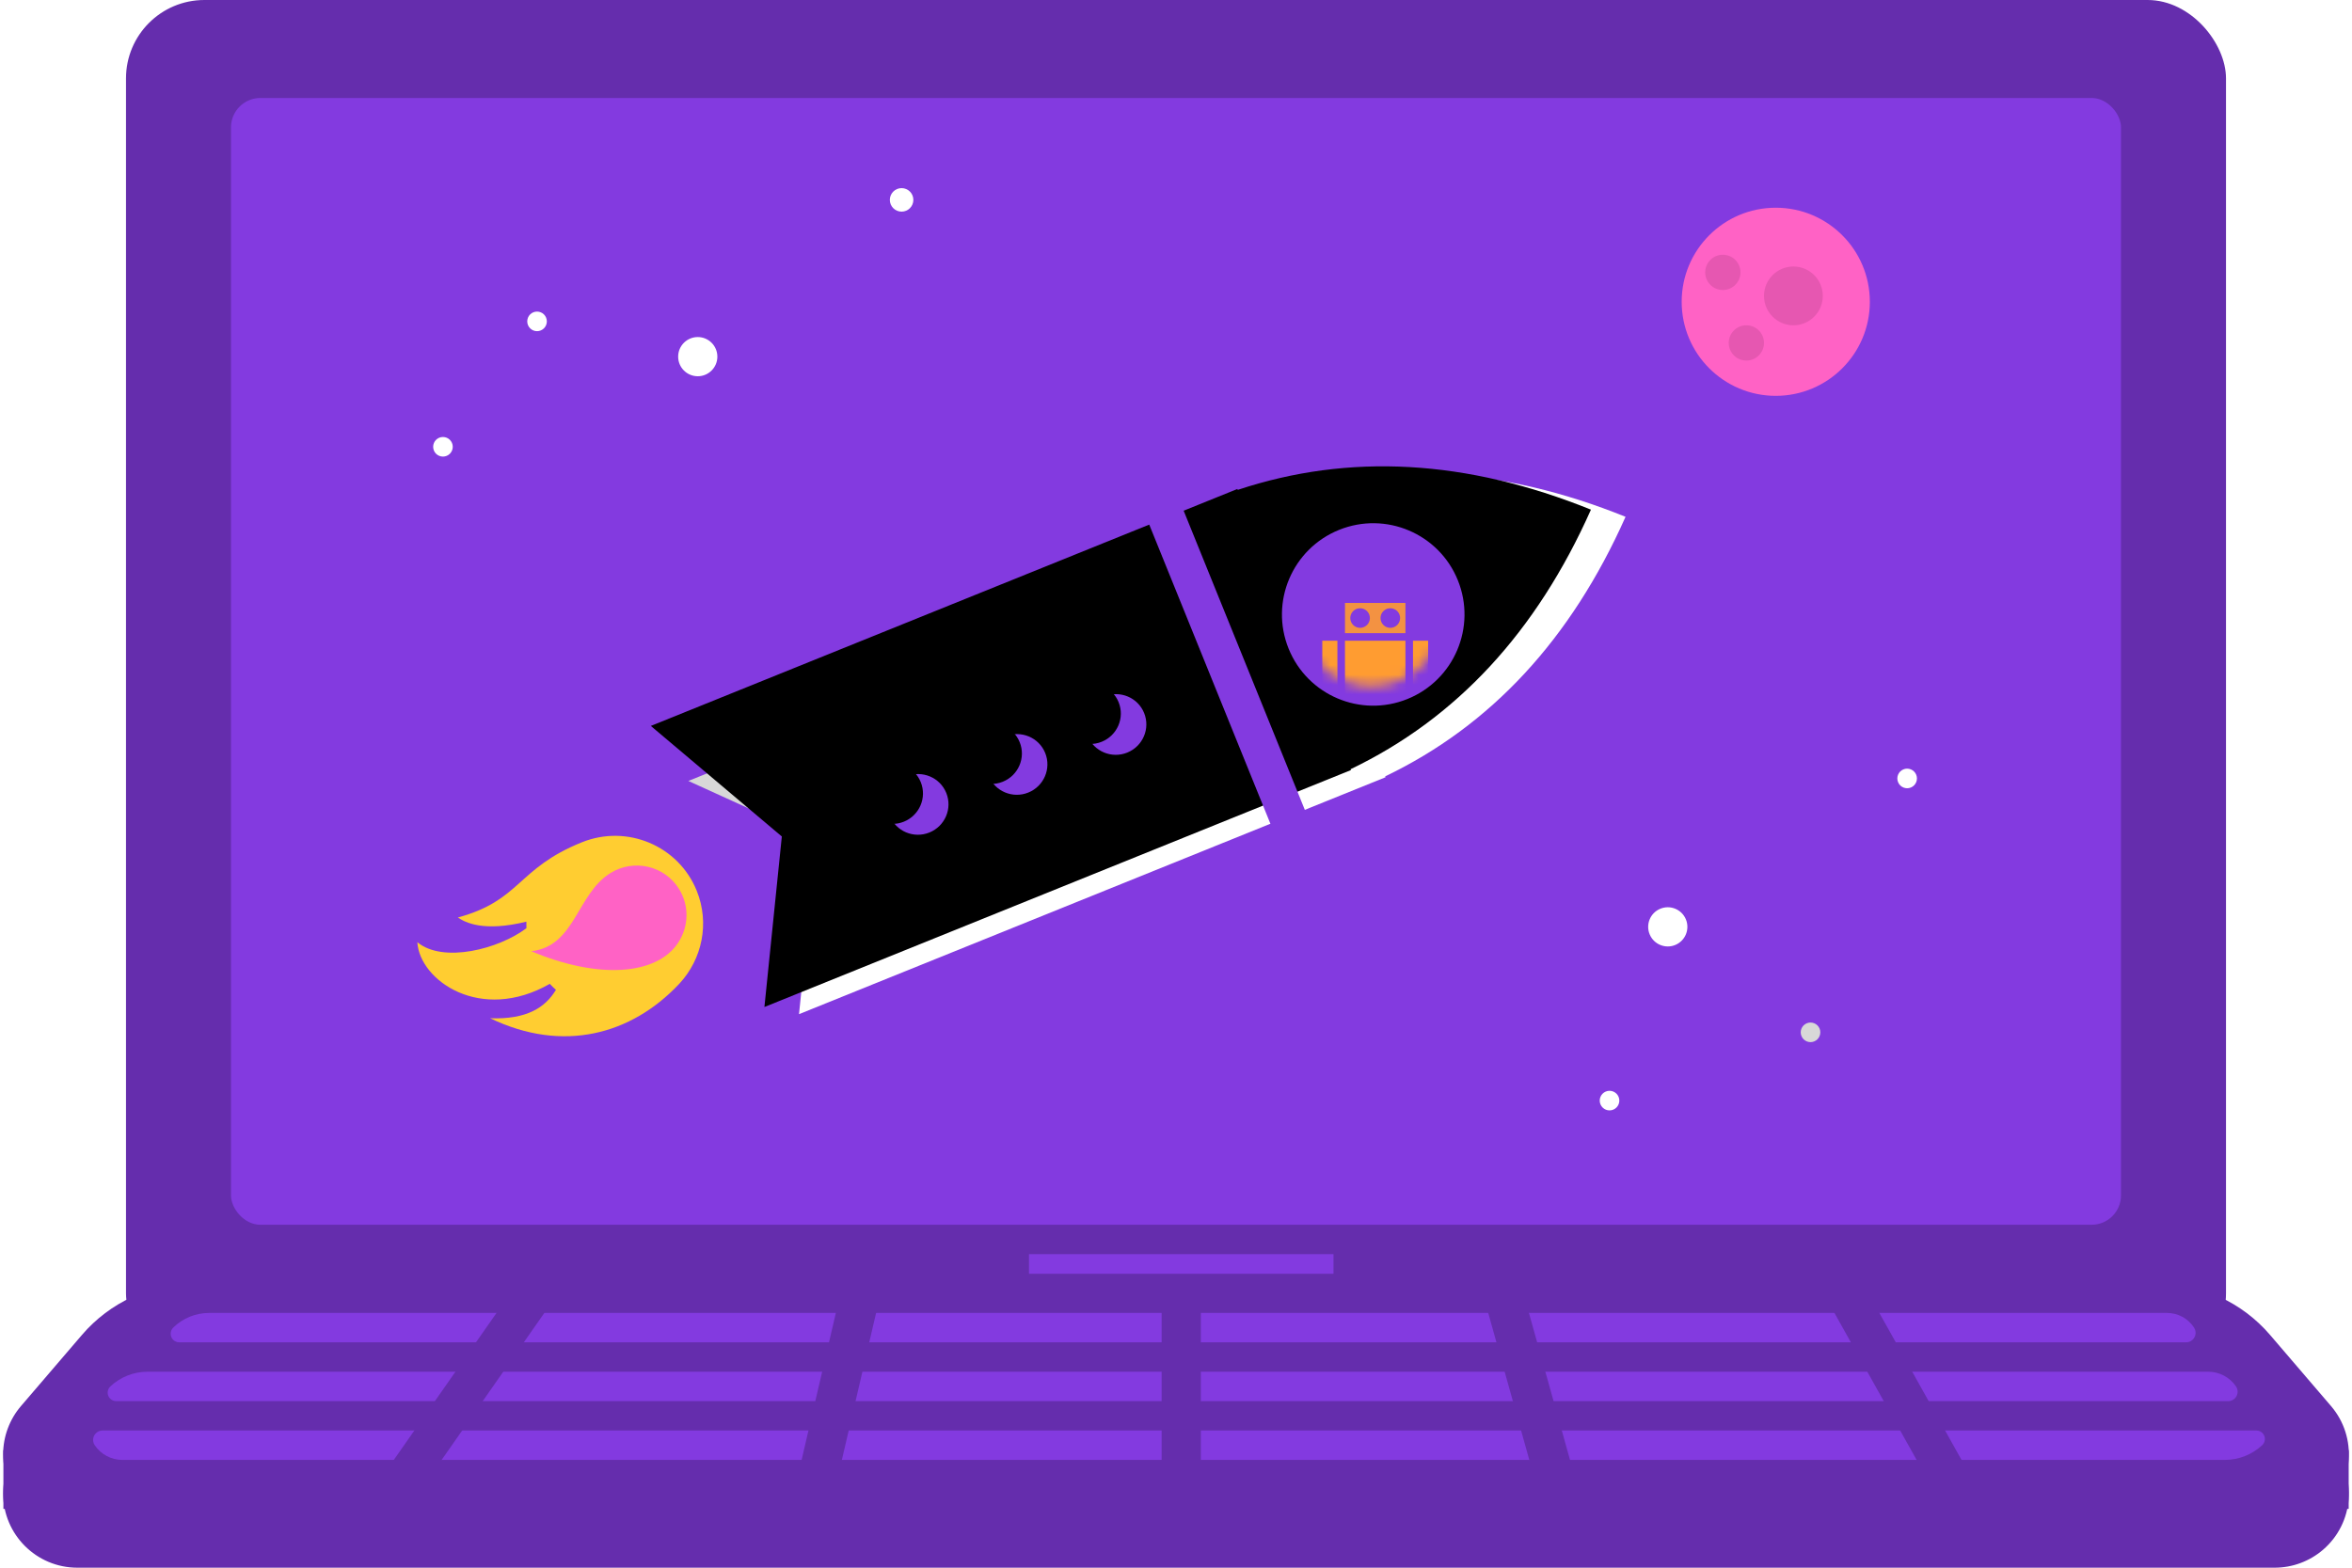 <?xml version="1.0" encoding="UTF-8"?> <svg xmlns="http://www.w3.org/2000/svg" xmlns:xlink="http://www.w3.org/1999/xlink" width="240px" height="160px" viewBox="0 0 240 160"> <!-- Generator: Sketch 49.3 (51167) - http://www.bohemiancoding.com/sketch --> <title>course-2</title> <desc>Created with Sketch.</desc> <defs> <path d="M0.097,32.663 C0.851,20.719 5.975,9.831 15.47,0 C24.965,9.831 30.09,20.719 30.843,32.663 L30.94,32.663 L30.94,97.213 L15.47,89.047 L0,97.213 L0,32.663 L0.097,32.663 Z" id="path-1"></path> <filter x="-4.8%" y="-1.5%" width="109.7%" height="103.1%" filterUnits="objectBoundingBox" id="filter-2"> <feOffset dx="2" dy="3" in="SourceAlpha" result="shadowOffsetInner1"></feOffset> <feComposite in="shadowOffsetInner1" in2="SourceAlpha" operator="arithmetic" k2="-1" k3="1" result="shadowInnerInner1"></feComposite> <feColorMatrix values="0 0 0 0 0 0 0 0 0 0 0 0 0 0 0 0 0 0 0.155 0" type="matrix" in="shadowInnerInner1"></feColorMatrix> </filter> <ellipse id="path-3" cx="3.094" cy="3.111" rx="3.094" ry="3.111"></ellipse> <filter x="-16.2%" y="-16.1%" width="132.3%" height="132.1%" filterUnits="objectBoundingBox" id="filter-4"> <feOffset dx="2" dy="2" in="SourceAlpha" result="shadowOffsetInner1"></feOffset> <feComposite in="shadowOffsetInner1" in2="SourceAlpha" operator="arithmetic" k2="-1" k3="1" result="shadowInnerInner1"></feComposite> <feColorMatrix values="0 0 0 0 0 0 0 0 0 0 0 0 0 0 0 0 0 0 0.3 0" type="matrix" in="shadowInnerInner1"></feColorMatrix> </filter> <ellipse id="path-5" cx="3.094" cy="13.999" rx="3.094" ry="3.111"></ellipse> <filter x="-16.2%" y="-16.1%" width="132.3%" height="132.1%" filterUnits="objectBoundingBox" id="filter-6"> <feOffset dx="2" dy="2" in="SourceAlpha" result="shadowOffsetInner1"></feOffset> <feComposite in="shadowOffsetInner1" in2="SourceAlpha" operator="arithmetic" k2="-1" k3="1" result="shadowInnerInner1"></feComposite> <feColorMatrix values="0 0 0 0 0 0 0 0 0 0 0 0 0 0 0 0 0 0 0.3 0" type="matrix" in="shadowInnerInner1"></feColorMatrix> </filter> <ellipse id="path-7" cx="3.094" cy="24.886" rx="3.094" ry="3.111"></ellipse> <filter x="-16.2%" y="-16.1%" width="132.3%" height="132.1%" filterUnits="objectBoundingBox" id="filter-8"> <feOffset dx="2" dy="2" in="SourceAlpha" result="shadowOffsetInner1"></feOffset> <feComposite in="shadowOffsetInner1" in2="SourceAlpha" operator="arithmetic" k2="-1" k3="1" result="shadowInnerInner1"></feComposite> <feColorMatrix values="0 0 0 0 0 0 0 0 0 0 0 0 0 0 0 0 0 0 0.3 0" type="matrix" in="shadowInnerInner1"></feColorMatrix> </filter> <ellipse id="path-9" cx="7.342" cy="7.339" rx="7.342" ry="7.339"></ellipse> </defs> <g id="illu" stroke="none" stroke-width="1" fill="none" fill-rule="evenodd"> <g id="courses-3-illu-copy" transform="translate(-420, -175)"> <g id="course-2" transform="translate(420, 175)"> <g id="Group-50"> <rect id="Rectangle" fill="#652DAD" x="12.857" y="0" width="214.286" height="140" rx="8"></rect> <rect id="Rectangle" fill="#833AE0" x="23.571" y="10" width="192.857" height="115" rx="3"></rect> <g id="Group-43" transform="translate(0, 129)"> <path d="M19.756,2 L220.244,2 C224.623,2 228.783,3.913 231.633,7.238 L237.857,14.5 C240.579,17.675 240.211,22.455 237.036,25.177 C235.663,26.353 233.916,27 232.108,27 L7.892,27 C3.71,27 0.32,23.61 0.32,19.428 C0.32,17.62 0.967,15.872 2.143,14.5 L8.367,7.238 C11.217,3.913 15.377,2 19.756,2 Z" id="Rectangle" fill="#652DAD"></path> <path d="M19.756,6 L220.244,6 C224.623,6 228.783,7.913 231.633,11.238 L237.857,18.5 C240.579,21.675 240.211,26.455 237.036,29.177 C235.663,30.353 233.916,31 232.108,31 L7.892,31 C3.71,31 0.32,27.61 0.32,23.428 C0.32,21.62 0.967,19.872 2.143,18.5 L8.367,11.238 C11.217,7.913 15.377,6 19.756,6 Z" id="Rectangle" fill="#652DAD"></path> <rect id="Rectangle-8" fill="#652DAD" x="0.347" y="19" width="4.286" height="6"></rect> <rect id="Rectangle-8" fill="#652DAD" x="235.376" y="19" width="4.286" height="6"></rect> <path d="M15.048,11 L225.328,11 C226.464,11 227.525,11.562 228.164,12.5 L228.164,12.5 C228.462,12.938 228.348,13.535 227.91,13.834 C227.751,13.942 227.563,14 227.37,14 L11.854,14 C11.375,14 10.986,13.612 10.986,13.132 C10.986,12.893 11.086,12.664 11.26,12.5 L11.26,12.5 C12.286,11.536 13.641,11 15.048,11 Z" id="Rectangle" fill="#833AE0"></path> <path d="M10.463,17 L230.245,17 C230.723,17 231.111,17.388 231.111,17.866 C231.111,18.106 231.011,18.336 230.835,18.5 L230.835,18.5 C229.799,19.464 228.436,20 227.02,20 L12.485,20 C11.354,20 10.297,19.438 9.665,18.5 L9.665,18.5 C9.368,18.059 9.485,17.461 9.925,17.164 C10.084,17.057 10.272,17 10.463,17 Z" id="Rectangle" fill="#833AE0"></path> <path d="M21.328,5 L221.129,5 C222.243,5 223.281,5.565 223.886,6.5 L223.886,6.5 C224.178,6.951 224.049,7.552 223.598,7.844 C223.441,7.946 223.257,8 223.07,8 L18.291,8 C17.807,8 17.415,7.608 17.415,7.124 C17.415,6.889 17.508,6.665 17.675,6.5 L17.675,6.5 C18.648,5.539 19.96,5 21.328,5 Z" id="Rectangle" fill="#833AE0"></path> <path d="M120.536,0.5 L120.536,23.5" id="Line-2" stroke="#652DAD" stroke-width="4" stroke-linecap="square"></path> <path d="M152.679,0.5 L159.107,23.5" id="Line-2" stroke="#652DAD" stroke-width="4" stroke-linecap="square"></path> <path d="M186.964,0.5 L199.821,23.5" id="Line-2" stroke="#652DAD" stroke-width="4" stroke-linecap="square"></path> <path d="M88.393,0.5 L83.036,23.5" id="Line-2" stroke="#652DAD" stroke-width="4" stroke-linecap="square"></path> <path d="M56.25,0.5 L40.179,23.5" id="Line-2" stroke="#652DAD" stroke-width="4" stroke-linecap="square"></path> </g> <rect id="Rectangle-33" fill="#833AE0" x="105" y="128" width="31.071" height="2"></rect> </g> <g id="Group-7" transform="translate(37, 37)"> <g id="Group-2" transform="translate(67.479, 39.979) scale(-1, 1) rotate(-68) translate(-67.479, -39.979) translate(51.479, -26.021)"> <polygon id="Rectangle-48-Copy" fill="#652DAD" points="4.457 85.181 18.38 85.181 4.457 98.402"></polygon> <g id="Group-55-Copy"> <polygon id="Rectangle-48" fill="#D8D8D8" transform="translate(19.338, 92.158) scale(-1, 1) translate(-19.338, -92.158) " points="12.376 85.547 26.299 85.547 12.376 98.768"></polygon> <g id="Combined-Shape"> <use fill="#FFFFFF" fill-rule="evenodd" xlink:href="#path-1"></use> <use fill="black" fill-opacity="1" filter="url(#filter-2)" xlink:href="#path-1"></use> </g> </g> <g id="Group-18" transform="translate(5.49, 102.065)"> <path d="M6.301,17.651 C6.091,17.578 5.885,17.496 5.682,17.407 C5.036,21.884 3.406,23.236 2.669,23.73 C3.46,17.095 0.293,16.298 0.293,9.132 C0.293,4.148 4.311,0.107 9.268,0.107 C12.855,0.107 15.951,2.223 17.388,5.28 C17.41,5.325 17.431,5.37 17.452,5.416 C20.356,11.786 19.564,18.953 13.438,24.527 C14.962,21.125 14.539,18.915 13.264,17.215 C13.004,17.345 12.737,17.463 12.463,17.568 C13.554,25.594 7.189,29.758 3.46,28.508 C6.465,26.881 7.222,21.04 6.301,17.651 Z" id="Combined-Shape-Copy" fill="#FFCD31" transform="translate(9.684, 14.417) scale(-1, 1) translate(-9.684, -14.417) "></path> <path d="M4.463,6.69 C4.463,3.873 6.734,1.59 9.536,1.59 C11.563,1.59 13.313,2.785 14.125,4.513 C14.138,4.539 14.15,4.564 14.162,4.59 C15.803,8.191 13.037,13.459 6.944,17.748 C8.903,13.673 4.463,10.741 4.463,6.69 Z" id="Combined-Shape-Copy-2" fill="#FF62C5" transform="translate(9.545, 9.669) scale(-1, 1) rotate(-10) translate(-9.545, -9.669) "></path> </g> <path d="M0,43.441 L31.2,43.466" id="Line-17" stroke="#833AE0" stroke-width="3.788" stroke-linecap="square"></path> <g id="Group-114" transform="translate(12.206, 53.048)"> <g id="Oval-15-Copy"> <use fill="#833AE0" fill-rule="evenodd" xlink:href="#path-3"></use> <use fill="black" fill-opacity="1" filter="url(#filter-4)" xlink:href="#path-3"></use> </g> <g id="Oval-15-Copy"> <use fill="#833AE0" fill-rule="evenodd" xlink:href="#path-5"></use> <use fill="black" fill-opacity="1" filter="url(#filter-6)" xlink:href="#path-5"></use> </g> <g id="Oval-15-Copy"> <use fill="#833AE0" fill-rule="evenodd" xlink:href="#path-7"></use> <use fill="black" fill-opacity="1" filter="url(#filter-8)" xlink:href="#path-7"></use> </g> </g> </g> <g id="Group" transform="translate(102.657, 25.874) scale(-1, 1) rotate(22) translate(-102.657, -25.874) translate(92.157, 15.374)"> <ellipse id="Oval-15-Copy" fill="#833AE0" cx="10.005" cy="10.525" rx="9.313" ry="9.309"></ellipse> <g id="Group-106" transform="translate(10.394, 10.537) rotate(-22) translate(-10.394, -10.537) translate(2.894, 3.037)"> <mask id="mask-10" fill="white"> <use xlink:href="#path-9"></use> </mask> <use id="Mask" fill="#833AE0" xlink:href="#path-9"></use> <g mask="url(#mask-10)"> <g transform="translate(1.543, 6.168)"> <rect id="Rectangle-46" fill="#FF9C31" opacity="0.9" x="2.314" y="0" width="6.17" height="3.084"></rect> <rect id="Rectangle-47" fill="#FF9C31" x="0" y="3.855" width="1.543" height="6.168"></rect> <rect id="Rectangle-47" fill="#FF9C31" x="9.256" y="3.855" width="1.543" height="6.168"></rect> <ellipse id="Oval-21" fill="#833AE0" cx="3.857" cy="1.542" rx="1" ry="1"></ellipse> <ellipse id="Oval-21" fill="#833AE0" cx="6.942" cy="1.542" rx="1" ry="1"></ellipse> <rect id="Rectangle-46" fill="#FF9C31" x="2.314" y="3.855" width="6.17" height="6.939"></rect> </g> </g> </g> </g> </g> <circle id="Oval-17-Copy" fill="#FFFFFF" cx="71.2" cy="36.4" r="2"></circle> <circle id="Oval-17-Copy" fill="#FFFFFF" cx="92" cy="20.4" r="1.2"></circle> <circle id="Oval-17-Copy" fill="#FFFFFF" cx="54.8" cy="32.8" r="1"></circle> <circle id="Oval-17-Copy" fill="#FFFFFF" cx="45.2" cy="45.6" r="1"></circle> <circle id="Oval-17-Copy" fill="#FFFFFF" transform="translate(170.182, 94.596) rotate(-23) translate(-170.182, -94.596) " cx="170.182" cy="94.596" r="2"></circle> <circle id="Oval-17-Copy-3" fill="#FFFFFF" transform="translate(194.606, 79.449) rotate(-23) translate(-194.606, -79.449) " cx="194.606" cy="79.449" r="1"></circle> <circle id="Oval-17-Copy" fill="#D8D8D8" transform="translate(184.747, 105.361) rotate(-23) translate(-184.747, -105.361) " cx="184.747" cy="105.361" r="1"></circle> <circle id="Oval-17-Copy" fill="#FFFFFF" transform="translate(164.238, 112.328) rotate(-23) translate(-164.238, -112.328) " cx="164.238" cy="112.328" r="1"></circle> <circle id="Oval-17" fill="#FF62C5" cx="181.2" cy="30.8" r="9.6"></circle> <circle id="Oval-17" fill="#E657B1" cx="175.8" cy="27.8" r="1.8"></circle> <circle id="Oval-17" fill="#E657B1" cx="183" cy="30.2" r="3"></circle> <circle id="Oval-17" fill="#E657B1" cx="178.2" cy="35" r="1.8"></circle> </g> </g> </g> </svg> 